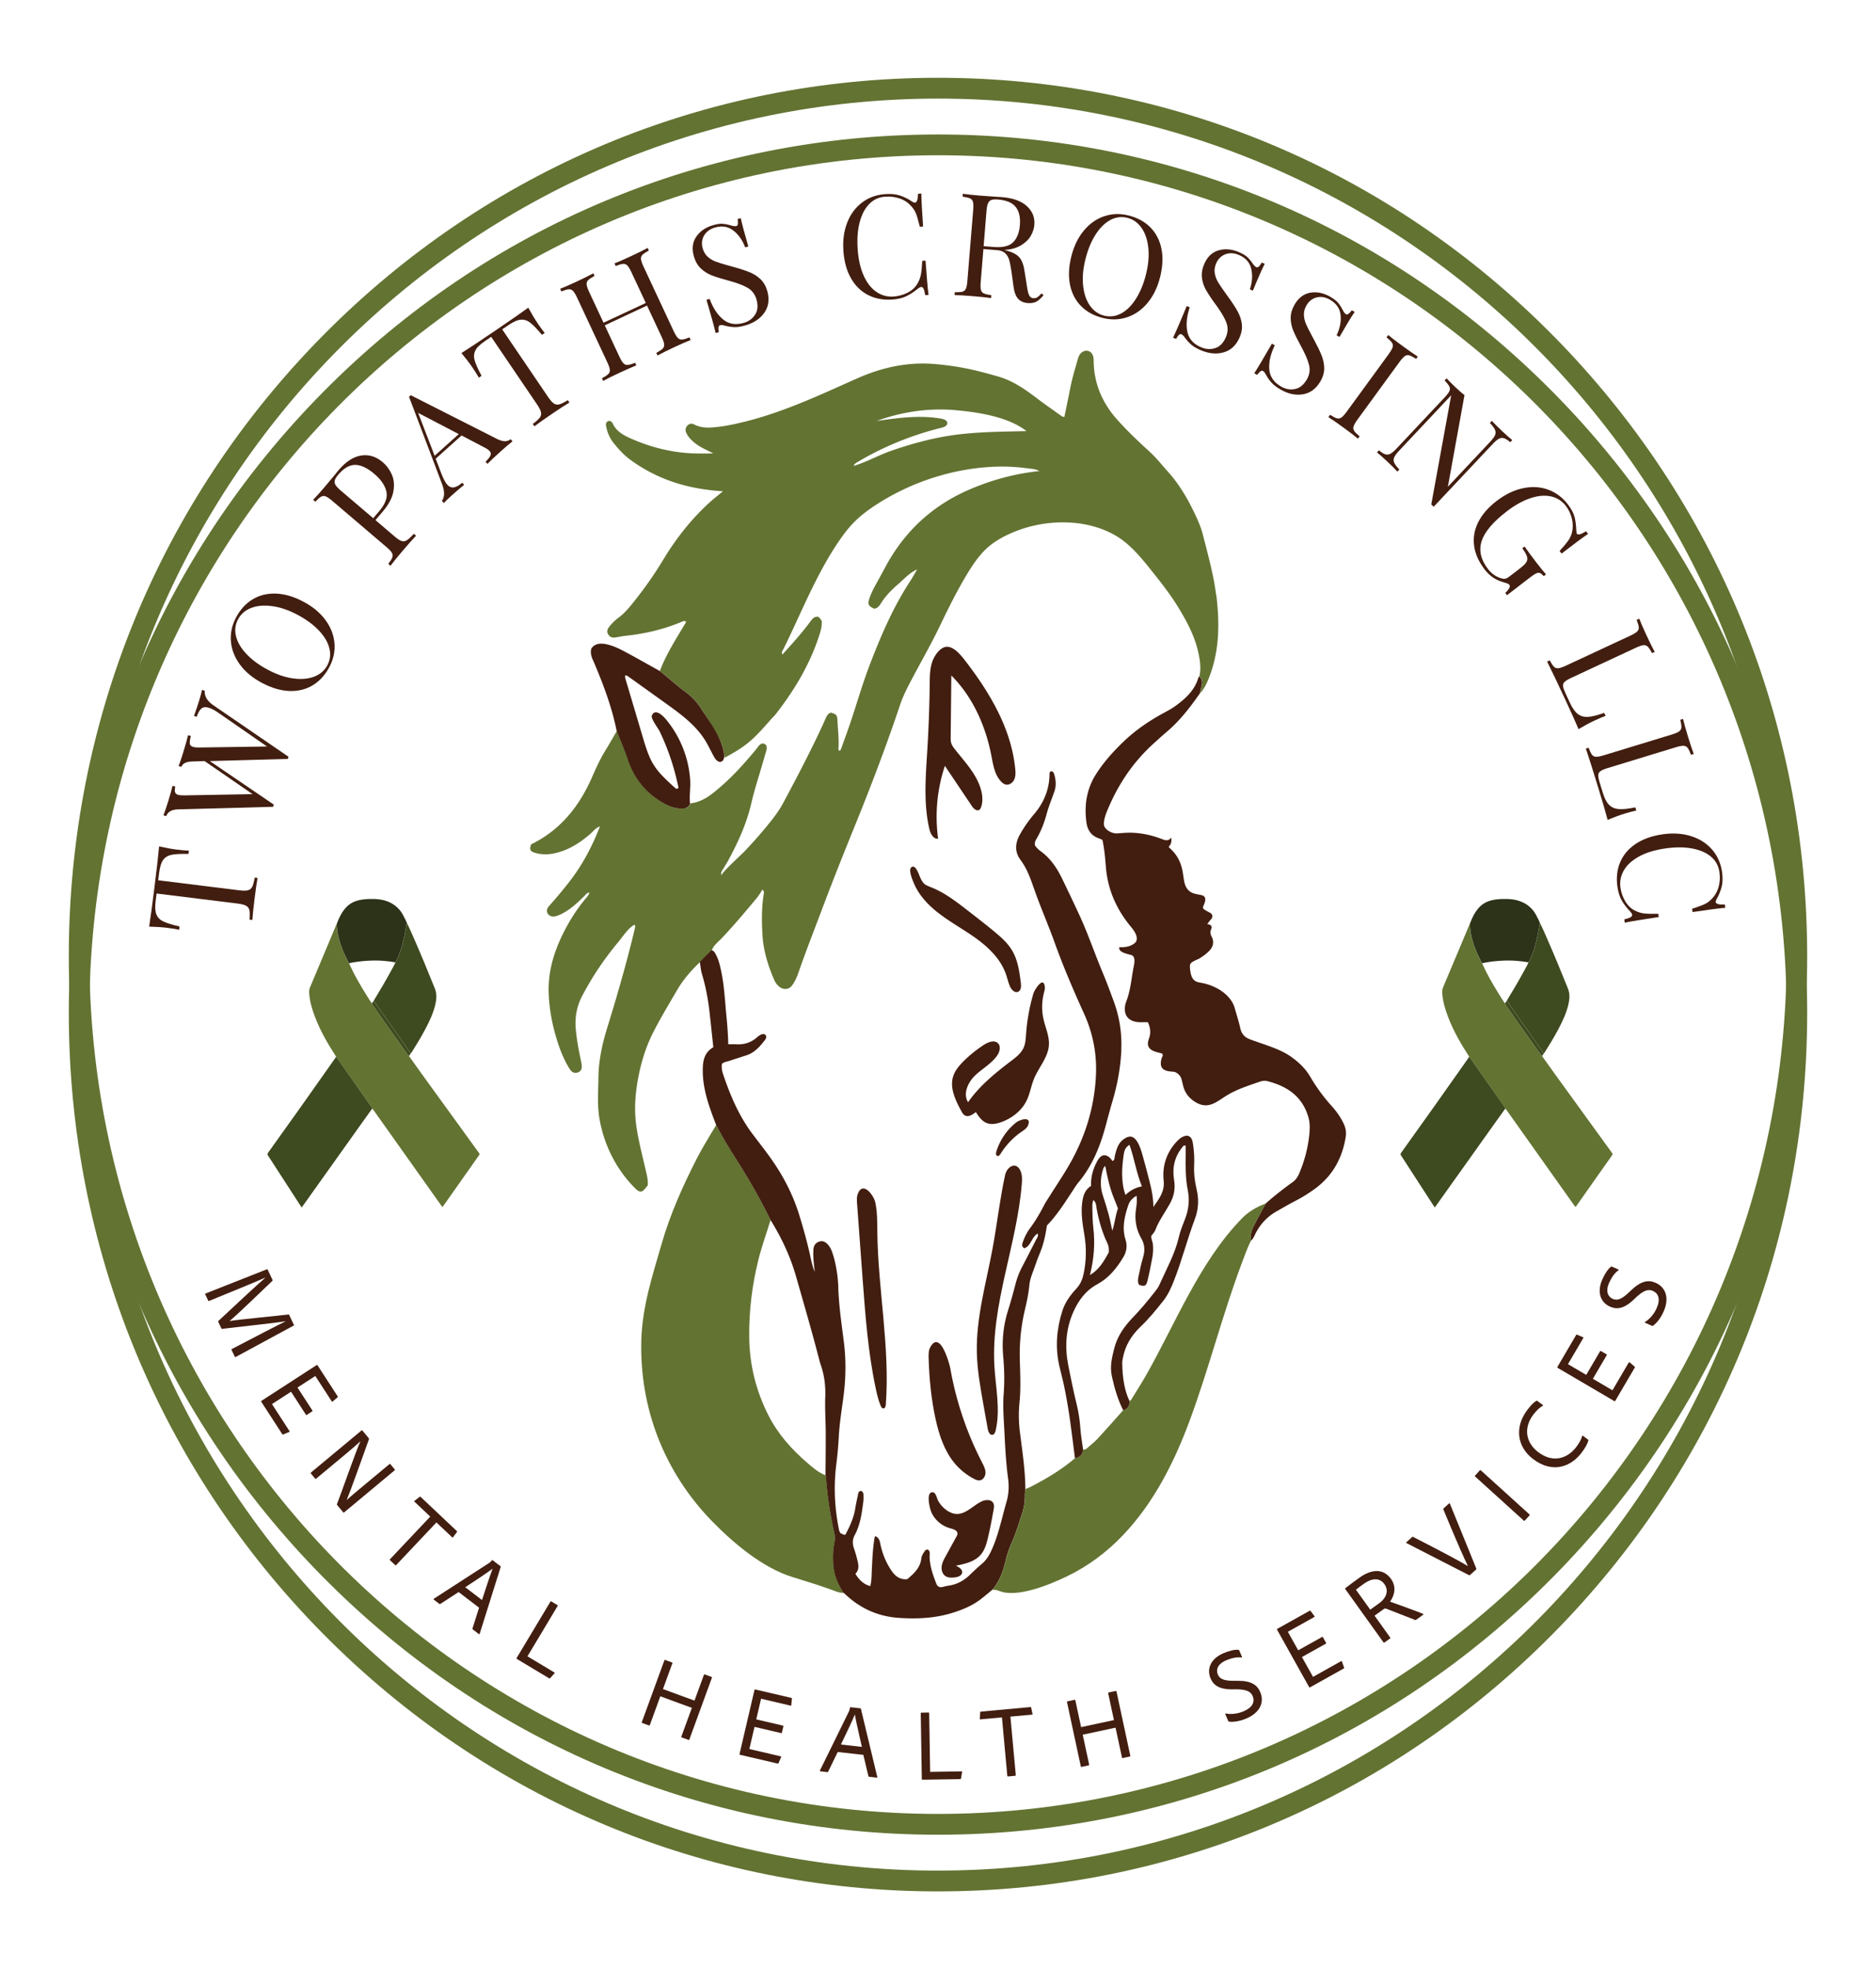 <?xml version="1.0" encoding="UTF-8"?>
<svg data-bbox="28.51 32.22 720.28 751.19" viewBox="0 0 777.31 815.63" xmlns="http://www.w3.org/2000/svg" data-type="ugc">
    <g>
        <path d="M169.48 437.44c1.76 2.46 3.5 4.94 5.28 7.39 7.91 10.93 15.82 21.85 23.74 32.77.23.32.26.51.02.85-4.96 7.01-9.91 14.03-14.85 21.07-.31.44-.43.38-.71-.01-9.44-13.31-18.89-26.61-28.34-39.92-.11-.16-.24-.31-.36-.46-.02-.23-.19-.39-.31-.56-4.09-5.83-8.18-11.65-12.27-17.47-.8-1.14-1.59-2.28-2.39-3.42-3.44-5.25-6.56-10.67-8.8-16.55-1.18-3.11-2.13-6.28-2.37-9.62-.06-.91 0-1.77.37-2.64 3.71-8.78 7.39-17.57 11.08-26.35.02 1.61.14 3.2.48 4.78.85 3.94 2.35 7.62 4.23 11.17.1.19.19.39.38.51.1.26.18.52.3.77 1.9 4.12 4.16 8.04 6.56 11.88.84 1.35 1.64 2.72 2.6 3.98.18.66.65 1.16 1.03 1.7 4.07 5.94 8.27 11.8 12.45 17.66.6.84 1.14 1.74 1.88 2.48Z" fill="#637332"/>
        <path d="M139.29 437.67c.8 1.14 1.59 2.28 2.39 3.42 4.09 5.82 8.18 11.65 12.27 17.47.12.17.29.33.31.56-1.43 1.99-2.86 3.99-4.29 5.98-8.24 11.55-16.47 23.11-24.7 34.67-.08.11-.16.21-.28.37-.73-1.13-1.44-2.21-2.14-3.29-3.95-6.1-7.88-12.21-11.85-18.3-.28-.43-.22-.68.05-1.06 9.13-12.73 18.22-25.49 27.21-38.31.35-.5.69-1 1.03-1.51Z" fill="#3e4a1f"/>
        <path d="M168.54 382.18c1.13 2.24 2.12 4.55 3.13 6.85 2.95 6.74 5.75 13.54 8.49 20.36.86 2.14.75 4.26.27 6.42-.83 3.69-2.42 7.08-4.17 10.4-1.78 3.37-3.77 6.62-5.82 9.83-.05.08-.13.14-.19.22-.07-.06-.17-.11-.22-.18-2.67-3.79-5.34-7.59-8.01-11.38-1.37-1.94-2.75-3.86-4.11-5.8-1.02-1.46-2.03-2.93-3.04-4.39.07-.14.13-.28.21-.41 2.43-3.98 4.79-7.99 7.01-12.09.6-1.12 1.27-2.2 1.74-3.39.49-.67.78-1.44 1.11-2.19 1.51-3.46 2.38-7.1 3.05-10.79.21-1.14.38-2.3.57-3.44Z" fill="#3e4a1f"/>
        <path d="M168.54 382.18c-.19 1.15-.36 2.3-.57 3.44-.67 3.69-1.54 7.33-3.05 10.79-.33.75-.62 1.52-1.11 2.19-1.61-.3-3.24-.49-4.87-.62-2.32-.19-4.65-.17-6.98-.02-2.46.16-4.88.47-7.28.99-.19-.13-.28-.33-.38-.51-1.89-3.54-3.39-7.23-4.23-11.17-.34-1.58-.46-3.17-.48-4.78 1.01-2.59 2.18-5.09 4.22-7.06 1.84-1.78 4.1-2.55 6.61-2.87 1.6-.2 3.19-.25 4.78-.2 3.98.15 7.55 1.31 10.28 4.4 1.15 1.3 1.84 2.86 2.61 4.38.17.33.3.67.45 1.01Z" fill="#2c3319"/>
        <path d="M154.85 414.5c1.01 1.47 2.02 2.94 3.04 4.39 1.36 1.94 2.75 3.86 4.11 5.8 2.67 3.79 5.34 7.59 8.01 11.38.05.08.15.12.22.18l-.76 1.18c-.74-.74-1.27-1.64-1.88-2.48-4.18-5.86-8.38-11.72-12.45-17.66-.37-.54-.84-1.04-1.03-1.7.24-.37.48-.73.72-1.1Z" fill="#3e4a1f"/>
        <path d="M638.96 437.44c1.76 2.46 3.5 4.94 5.28 7.39 7.91 10.93 15.82 21.85 23.74 32.77.23.32.26.51.02.85-4.96 7.01-9.91 14.03-14.85 21.07-.31.44-.43.38-.71-.01-9.44-13.31-18.89-26.61-28.34-39.92-.11-.16-.24-.31-.36-.46-.02-.23-.19-.39-.31-.56-4.09-5.83-8.18-11.65-12.27-17.47-.8-1.14-1.59-2.28-2.39-3.42-3.44-5.25-6.56-10.67-8.8-16.55-1.18-3.11-2.13-6.28-2.37-9.62-.06-.91 0-1.77.37-2.64 3.71-8.78 7.39-17.57 11.08-26.35.02 1.61.14 3.2.48 4.78.85 3.94 2.35 7.62 4.23 11.17.1.19.19.39.38.51.1.26.18.52.3.77 1.9 4.12 4.16 8.04 6.56 11.88.84 1.35 1.64 2.72 2.6 3.98.18.66.65 1.16 1.03 1.7 4.07 5.94 8.27 11.8 12.45 17.66.6.84 1.14 1.74 1.88 2.48Z" fill="#637332"/>
        <path d="M608.78 437.67c.8 1.14 1.59 2.28 2.39 3.42 4.09 5.82 8.18 11.65 12.27 17.47.12.17.29.33.31.56-1.43 1.99-2.86 3.99-4.29 5.98-8.24 11.55-16.47 23.11-24.7 34.67-.08.11-.16.21-.28.37-.73-1.13-1.44-2.21-2.14-3.29-3.95-6.1-7.88-12.21-11.85-18.3-.28-.43-.22-.68.05-1.06 9.13-12.73 18.22-25.49 27.21-38.31.35-.5.69-1 1.03-1.51Z" fill="#3e4a1f"/>
        <path d="M638.02 382.18c1.13 2.24 2.12 4.55 3.13 6.85 2.95 6.74 5.75 13.54 8.49 20.36.86 2.14.75 4.26.27 6.42-.83 3.69-2.42 7.08-4.17 10.4-1.78 3.37-3.77 6.62-5.82 9.83-.05.08-.13.14-.19.22-.07-.06-.17-.11-.22-.18-2.67-3.79-5.34-7.59-8.01-11.38-1.37-1.94-2.75-3.86-4.11-5.8-1.02-1.46-2.03-2.93-3.04-4.39.07-.14.13-.28.21-.41 2.43-3.98 4.79-7.99 7.01-12.09.6-1.12 1.27-2.2 1.74-3.39.49-.67.78-1.44 1.11-2.19 1.51-3.46 2.38-7.1 3.05-10.79.21-1.14.38-2.3.57-3.44Z" fill="#3e4a1f"/>
        <path d="M638.02 382.18c-.19 1.15-.36 2.3-.57 3.44-.67 3.69-1.54 7.33-3.05 10.79-.33.75-.62 1.52-1.11 2.19-1.61-.3-3.24-.49-4.87-.62-2.32-.19-4.65-.17-6.98-.02-2.46.16-4.88.47-7.28.99-.19-.13-.28-.33-.38-.51-1.89-3.54-3.39-7.23-4.23-11.17-.34-1.58-.46-3.17-.48-4.78 1.01-2.59 2.18-5.09 4.22-7.06 1.84-1.78 4.1-2.55 6.61-2.87 1.6-.2 3.19-.25 4.78-.2 3.98.15 7.55 1.31 10.28 4.4 1.15 1.3 1.84 2.86 2.61 4.38.17.33.3.67.45 1.01Z" fill="#2c3319"/>
        <path d="M624.33 414.5c1.01 1.47 2.02 2.94 3.04 4.39 1.36 1.94 2.75 3.86 4.11 5.8 2.67 3.79 5.34 7.59 8.01 11.38.05.08.15.12.22.18l-.76 1.18c-.74-.74-1.27-1.64-1.88-2.48-4.18-5.86-8.38-11.72-12.45-17.66-.37-.54-.84-1.04-1.03-1.7.24-.37.48-.73.72-1.1Z" fill="#3e4a1f"/>
        <path d="M503.87 246.35c-1.02-8.39-3.36-16.54-5.42-24.74-.73-2.87-1.88-5.6-3.12-8.25-3.01-6.39-6.48-12.48-11.23-17.79-2.63-2.93-5.06-6.02-7.98-8.68-4.52-4.12-8.96-8.33-13.05-12.89-6.32-7-9.83-15.13-9.92-24.64-.01-.6-.04-1.23-.21-1.81-.7-2.41-3.25-3.04-5.04-1.29-.76.74-1.11 1.71-1.37 2.69-1.01 3.63-2.14 7.21-2.89 10.91-.84 4.27-1.75 8.54-2.63 12.86-.41-.1-.74-.1-.97-.25-3.56-2.54-7.17-5.03-10.64-7.68-4.89-3.73-9.93-7.16-15.91-8.87-2.45-.7-4.9-1.37-7.35-2-6.33-1.62-12.76-2.66-19.26-3.17-10.9-.85-21.25 1.41-31.21 5.76-4.38 1.92-8.73 3.91-13.11 5.84-11.18 4.92-22.48 9.51-34.4 12.42-3.47.84-6.96 1.61-10.49 2.02-3.42.39-6.89.73-10.17-1.04-.95-.5-2.02-.24-2.77.62-.74.84-.84 1.83-.41 2.86.41.95 1.02 1.75 1.72 2.52 1.81 2 4.06 3.36 6.46 4.52.91.43 1.79.91 3.07 1.55-2.93 0-5.36.07-7.79-.01-9.38-.29-18.32-2.55-26.86-6.39-2.91-1.32-5.6-2.91-7.05-6.01-.29-.63-.85-1.15-1.71-1.05-1.09.41-1.2 1.27-1.01 2.24.5 2.55 1.47 4.89 3.11 6.91 2.04 2.54 4.26 4.99 6.89 6.91 9.3 6.81 19.76 10.78 31.18 12.33 1.11.15 2.21.31 3.33.43 1.13.11 2.28.18 3.89.31-1.97 1.64-3.57 2.87-5.07 4.2-7.87 7.07-14.34 15.29-19.79 24.33-3.95 6.55-8.39 12.76-13.24 18.68-1.55 1.9-3.19 3.68-5.17 5.15-1.32.98-2.49 2.1-3.54 3.36-1.22 1.46-1.41 2.47-.71 3.59.74 1.22 1.88 1.44 3.19 1.2 1.3-.22 2.61-.5 3.91-.64 8.04-.85 15.84-2.66 23.31-5.8.56-.24 1.11-.6 1.89.01-3.89 6.62-8.18 13.08-10.92 20.35 3.5 2.79 6.78 5.83 10.41 8.46 2.73 1.99 5.04 4.44 6.85 7.31 2.37 3.78 4.69 7.61 6.92 11.49a20.8 20.8 0 0 1 1.44 3.11c.03.06.04.1.06.15.1.28.2.56.27.84.03.03.03.06.03.08.08.25.15.49.21.76.15.49.27.99.34 1.5.06.34.11.69.15 1.02v.04c.06.39.1.78.13 1.18 3.87-2.07 7.68-4.29 10.94-7.2 2.86-2.54 5.41-5.42 7.94-8.31.78-.91 1.68-1.72 2.42-2.68 7.68-9.86 14.02-20.45 17.9-32.4.63-1.93 1.2-3.89 1.08-5.98-.38-.7-.78-1.37-1.48-1.82-1.75-.24-2.55 1.04-3.39 2.16-2.75 3.68-5.74 7.16-8.81 10.56-.85.94-1.69 1.88-2.62 2.91-.55-1.15.13-1.68.42-2.27 7.42-15.01 13.57-30.98 23.1-44.86 1.82-2.65 3.75-5.21 5.98-7.49 2.87-2.94 6.2-5.41 9.66-7.63 15.04-9.68 33.19-15.36 51.12-15.6 4.69-.06 9.34.43 13.98 1.08.69.1 1.34.43 2.3.77-10.21 1.06-19.71 3.66-28.84 7.56-15.56 6.64-27.27 17.51-35.21 32.44-1.3 2.42-2.62 4.83-3.95 7.23-1.05 1.88-1.96 3.81-2.63 5.84-.69 2.1-.27 2.83 2.02 3.95 1.37-.1 2.14-1.06 2.79-2.11 1.93-3.15 4.57-5.8 7.28-8.12 2.45-2.11 4.69-4.69 7.79-6.05l.07-.13-.04.1c-.94 1.58-1.81 3.19-2.8 4.72-7.14 10.87-12.23 22.76-16.86 34.81-2.98 7.77-5.28 15.81-7.93 23.71-1.26 3.75-2.65 7.47-3.99 11.21-.08.25-.31.46-.52.74-.78-.36-.52-1.01-.49-1.51.18-3.68-.29-7.33-.45-10.98-.1-2.37-.49-2.66-2.69-3.35-1.22.32-1.72 1.3-2.18 2.35-5.35 11.99-11.49 23.59-17.66 35.16-1.79 3.33-4.12 6.32-6.5 9.23-3.08 3.78-6.34 7.42-9.72 10.97-.8.84-9.68 8.98-9.23 9.64-.67-1.01.46-2.31.97-3.17.59-.99 1.25-2.02 1.78-3 4.08-7.54 7.61-15.27 9.54-23.66 1.53-6.64 3.78-13.07 5.56-19.62.36-1.34 1.11-2.65.69-4.26-.25-.21-.5-.56-.85-.71-.34-.15-.77-.11-1.01-.13-1.18.49-1.64 1.44-2.27 2.23-5.43 6.6-11.16 12.9-17.91 18.22-2.84 2.26-5.9 3.95-9.55 4.36-.18 1.01-.95 1.51-1.88 2.02-3.04.42-5.94-.39-8.66-1.88-7.48-4.06-12.52-10.21-15.22-18.25-1.36-4.03-3.03-7.96-4.62-11.89-1.6 2.72-3.14 5.46-4.79 8.14-2.14 3.47-3.82 7.17-5.45 10.9-5.29 12.09-13.05 21.95-25.28 27.91-.77 2.11-.46 2.87 1.55 3.49 2.49.76 5.01.81 7.55.34 5.88-1.11 10.74-4.16 15.21-7.97 1.36-1.15 2.4-2.69 4.19-3.28l.06-.14-.03.1c-3.12 8.01-7.02 15.58-12.28 22.41-2.73 3.56-5.6 6.99-8.59 10.34-.97 1.09-1.68 2.38-.53 3.73 1.51 1.76 4.24.46 5.85-.39 3.47-1.83 6.29-4.48 9.05-7.2.56-.55 1.02-1.34 2.13-1.47-.38 1.3-1.15 1.99-1.79 2.76-4.03 4.89-7.31 10.24-9.97 15.98-3.29 7.1-5.34 14.51-5.14 22.41.14 5.71 1.05 11.33 2.55 16.85 1.32 4.83 2.93 9.54 5.43 13.89.41.7.83 1.4 1.36 2 .76.84 1.78.99 2.8.62 1.08-.39 1.62-1.3 1.58-2.4-.04-1.11-.28-2.21-.52-3.31-.87-4.08-1.6-8.18-1.97-12.34-.42-4.82.42-9.34 2.65-13.6 4.15-7.94 9.17-15.41 14.92-22.28 1.83-2.21 4.26-6.02 6.84-7.27.31.52.21.99.07 1.61-3.31 13.95-7.34 27.83-11.57 41.54-1.99 6.44-3.47 13.49-3.52 20.27-.04 5.48-.53 10.85.34 16.36 1.74 10.99 6.91 21.49 14.82 29.37 2.62 2.61 3.32 1.22 5.27-1.15.14-1.22-.06-3.03-.48-4.82-.81-3.46-1.65-6.92-2.44-10.39-.92-4.06-1.76-8.15-2.13-12.31-.49-5.81.06-11.54 1.16-17.3 1.26-6.53 3.18-12.73 6.23-18.7 3.07-5.99 6.54-11.74 9.92-17.52 2.52-4.3 5.81-8.08 9.45-11.51 1.61-1.61 3.24-3.22 4.85-4.82.7-2.07 2.68-3.49 4.16-5.06 1.62-1.72 3.22-3.46 4.78-5.24 3.14-3.54 6.18-7.17 9.22-10.8 1.01-1.22 1.95-2.51 2.72-4.02.98.62.7 1.39.6 1.99-.88 5.57-.83 11.18-.5 16.77.38 6.48 2.27 12.59 4.82 18.52.53 1.23 1.3 2.31 2.41 3.1 1.76 1.23 3.85.94 5.11-.81 1.13-1.57 1.93-3.33 2.56-5.17 2.91-8.46 6.2-16.79 9.36-25.17 4.47-11.91 9.16-23.73 13.96-35.51 6.75-16.6 13.11-33.32 18.82-50.31 1.29-3.85 3.19-7.47 5.1-11.07 3.84-7.24 7.94-14.38 11.47-21.77 3.59-7.49 7.3-14.96 11.65-22.05 2.34-3.78 4.9-7.51 8.26-10.42 2.44-2.11 5.24-3.78 8.15-5.15a53.484 53.484 0 0 1 26.77-4.94c6.53.5 13.07 2.33 18.66 5.8 5.67 3.52 10.18 9.13 14.3 14.3 3.95 4.93 7.83 9.89 11.11 15.31 3.54 5.87 6.72 11.86 8.15 18.64.67 3.21 1.15 6.41.34 9.68 1.36.99 1.29 2.38 1.01 3.8-.22 1.08-.49 2.14-.74 3.21 2.09-2.31 3.26-5.11 4.3-8 3.88-10.74 3.82-21.81 2.47-32.9ZM388.63 181.3c-6.64 1.37-13.18 3.25-19.58 5.49-5.15 1.81-10.17 4.69-15.36 6.18.22-.7.83-1.11 1.47-1.5 10.84-6.48 22.7-11.29 34.96-14.3 1.06-.25 2.38-.78 2.38-1.89.01-1.12-1.34-1.67-2.45-1.86-8.82-1.58-17.9-.34-26.79.94 10.45-3.85 21.91-5.49 33-4.44 9.33.88 21.42 2.7 29.06 8.63-12.3.32-24.57.27-36.68 2.76Z" fill="#637332"/>
        <path d="M349.51 659.74c-1.15.09-2.22-.24-3.27-.63-5.9-2.22-11.93-4.06-17.95-5.92-12.33-3.83-24.36-13.99-33.28-23.13-9.68-9.91-17.39-21.76-22.41-34.69-4.95-12.74-7.25-26.48-6.88-40.14.39-14.07 4.57-26.7 8.43-40.06 3.57-12.39 8.83-24.06 14.66-35.49 2.4-4.7 5.28-9.15 7.94-13.72 1.32 2.4 2.56 4.84 3.97 7.18 2.57 4.26 5.27 8.45 7.86 12.7 3.86 6.33 7.45 12.82 10.71 19.48-1.72 5.54-3.7 11-5.09 16.62-2.58 10.41-3.87 21.01-3.77 31.75.1 11.5 2.79 22.36 8 32.61 3.94 7.75 9.65 14.09 16.14 19.68 2.24 1.94 4.61 3.99 7.52 5.1.06.19.16.38.17.58.61 7.91 1.74 15.73 3.51 23.46.27 1.19.31 2.34.06 3.59-.69 3.4-.78 6.87-.43 10.33.39 3.92 1.99 7.42 4.13 10.69Z" fill="#637332"/>
        <path d="M464.62 435.01c-.33 7.12-1.61 14.15-3.65 21.02-1.01 3.41-1.92 6.86-2.84 10.29-2.29 8.53-5.56 16.59-11.3 23.46-.91 1.09-1.64 2.33-2.43 3.52-3.25 4.93-6.39 9.94-10.63 14.32-.54 3.83-1.34 7.7-2.89 11.39-1.1 2.63-1.99 5.34-2.98 8-.65 1.72-1.21 3.48-1.39 5.3-.33 3.36-1 6.64-1.78 9.91-1.68 6.97-2.38 14.01-2.17 21.2.17 5.8.45 11.61-.13 17.41-.41 4.07-.36 8.14.15 12.2.98 7.88 2.22 15.74 2.27 23.71-.08.91-.23 1.81-.21 2.71.05 2.67-.4 5.25-1.25 7.76-1.35 4.03-2.53 8.12-4.29 12-1.09 2.41-1.88 4.91-2.5 7.47-1.03 4.26-2.47 8.33-5.38 11.74-1.57 1.29-3.1 2.62-4.71 3.86-3.41 2.65-7.27 4.29-11.38 5.61-7.5 2.41-15.16 2.76-22.88 2.22-8.36-.58-15.68-3.85-21.84-9.6-.29-.28-.62-.53-.93-.79-2.13-3.27-3.73-6.77-4.13-10.7-.35-3.45-.26-6.92.43-10.33.25-1.25.21-2.4-.06-3.59-1.77-7.73-2.9-15.56-3.51-23.47-.02-.2-.11-.39-.17-.58.04-5.79.12-11.58.1-17.38-.02-4.99-.38-9.98-.2-14.96.17-4.65-.36-9.12-1.91-13.49-.2-.58-.36-1.17-.51-1.76-3.03-11.71-6.41-23.32-9.74-34.94-2.37-8.28-6.02-15.95-10.54-23.24-3.26-6.66-6.85-13.15-10.71-19.48-2.59-4.25-5.29-8.44-7.86-12.7-1.41-2.34-2.65-4.78-3.97-7.18-.71-1.89-1.44-3.78-2.11-5.68-2.09-5.86-3.61-11.82-3.38-18.12.13-3.41 1-6.42 4.35-8.36-.52-4.81-1.02-9.64-1.56-14.47-.6-5.35-1.58-10.62-3.14-15.79-.49-1.64-.61-3.39-.9-5.09 1.61-1.61 3.22-3.22 4.84-4.82 1.17.22 1.52 1.24 1.98 2.11.91 1.73 1.36 3.6 1.8 5.49 1.53 6.58 1.77 13.31 2.44 20 .37 3.72.63 7.45.73 11.35 1.21 0 2.21-.06 3.2 0 3.19.22 6.04-.61 8.5-2.7.54-.46 1.11-.93 1.74-1.24.75-.37 1.56-.51 2.16.31.33.81-.06 1.44-.5 2-2.08 2.67-4.3 5.18-7.69 6.25-2.33.73-4.64 1.5-6.96 2.25-1.04.34-2.19.44-3.06 1.25-.2 1.36-.05 2.67.37 3.94 2.99 9.03 6.68 17.71 12.48 25.35 2.28 3 4.6 5.98 6.81 9.03 5.36 7.39 9.59 15.35 12.31 24.1 1.57 5.06 2.99 10.15 4.2 15.3.66 2.81 1.12 5.67 2.24 8.36-.03-.82-.17-1.62-.24-2.43-.23-2.33-.46-4.67-.25-7.01.13-1.45.91-2.48 2.26-2.99 1.42-.54 2.63.03 3.58 1.05.61.66 1.15 1.44 1.51 2.27.52 1.21.91 2.48 1.24 3.76.99 3.86 1.57 7.8 1.69 11.78.23 7.76 1.41 15.41 2.36 23.09.88 7.21.77 14.44-.14 21.65-.72 5.66-1.69 11.29-2 16.99-.21 3.87-.54 7.73-1.03 11.56-1.18 9.19-.71 18.3 1.15 27.35.09.47.4.88.62 1.32h-.06l.08.04-.02-.04c.66.08 1.16.78 2.02.5 1.8-3.45 3.47-7.02 4.08-11 .3-1.91.75-3.79 1.13-5.68.14-.72.34-1.4 1.26-1.4.67.27.97.8.99 1.44.02 1.02.06 2.04-.07 3.05-.63 4.74-1.22 9.49-3.56 13.8-.99 1.81-.96 3.67-.28 5.6.57 1.63 1.03 3.3 1.44 4.98.46 1.9.76 3.82-.89 5.46 1.53 2.4 3.23 4.26 6.17 5.09.59-2.27.54-4.39.64-6.5.22-4.57.39-9.15 1.17-13.67.08-.35.2-.64.64-.36 1.24.65 1.48 1.83 1.73 3.06.81 3.93 2.29 7.6 4.52 10.93 1.53 2.29 3.49 3.97 6.63 3.66 2.73-2.29 5.36-4.64 5.82-8.55.13-1.14.76-2.1 1.39-3.02.29-.43.68-.76 1.32-.67 1.06.65.74 1.75.74 2.72 0 3.96 1.33 7.59 2.7 11.21.25.66.6 1.3 1.58 1.62 1.02.08 2.17-.43 3.36-.59 3.58-.47 6.54-2.07 9.1-4.57 1.6-1.57 3.25-3.09 4.96-4.54 2.01-1.69 3.19-3.87 4.23-6.24 2.75-6.28 4.07-12.99 5.96-19.53.88-3.04 1.05-6.26.63-9.41-.83-6.17-1.19-12.38-1.49-18.58-.27-5.58-.78-11.15-.34-16.78.39-5.07.26-10.17-.2-15.27-.58-6.45.02-12.8 1.97-19.02 1.13-3.59 2.14-7.21 3.08-10.86.64-2.48 1.52-4.84 2.7-7.11 1.92-3.7 3.85-7.4 5.71-11.13.42-.84 1.25-1.64.81-2.83-2.55 1.44-2.66 5.11-5.54 6.11-1.01-.62-1-1.37-.72-2.22.71-2.14 1.67-4.16 3.01-5.97 2.25-3.03 4.17-6.26 5.89-9.62.65-1.26 1.47-2.44 2.22-3.65 3.02-4.83 6.27-9.54 9.02-14.52 6.08-11.01 9.62-22.75 10.26-35.44.45-9.11-1.24-17.65-4.94-25.82-4.38-9.64-8.56-19.35-12.14-29.32-2.51-6.99-5.49-13.81-8-20.8-1.69-4.69-3.11-9.43-6.17-13.52-2.52-3.38-2.24-6.99-.19-10.61 1.66-2.94 3.57-5.69 5.75-8.25 4.04-4.73 6.34-10.14 6.46-16.41.01-.59-.05-1.26.75-1.45.72.11 1.01.63 1.19 1.23.73 2.4.91 4.8.06 7.21-1.07 3.07-2.33 6.09-3.18 9.22-.99 3.66-2.32 7.14-4.25 10.41-.47.8-.86 1.63-.53 2.77.15.19.38.52.65.81.43.44.84.9 1.34 1.25 4.12 2.9 6.89 6.89 9.06 11.34 2.45 5.03 4.86 10.09 7.21 15.16 3.68 7.95 6.47 16.26 9.86 24.33 1.62 3.85 3.05 7.77 4.49 11.68a51.017 51.017 0 0 1 3.08 20.11Z" fill="#421e10"/>
        <path d="m348.36 635.2-.08-.04h.06c0 .01.01.02.02.04Z" fill="#421e10"/>
        <path d="M556.69 465.3c-1.25-2.59-2.89-4.93-4.8-7.05a73.44 73.44 0 0 1-9.01-12.3c-1.89-3.22-4.5-5.73-7.48-7.93-3.85-2.83-8.29-4.29-12.69-5.84-1.72-.62-3.47-1.16-5.15-1.85-2.03-.81-3.19-2.31-3.67-4.51-.62-2.77-1.5-5.49-2.27-8.22-1.63-5.79-8.12-9.47-13.69-10.48-.88-.16-1.81-.27-2.58-.73-1.76-1.04-2.11-3.38-2.29-5.41-.04-.51-.08-1.04.08-1.52.41-1.18 2.86-1.88 3.86-2.49 1.5-.91 2.91-1.96 4.13-3.22 1.61-1.67 1.99-3.8.9-5.81-.53-.98-.66-1.9-.22-2.96.57-1.34.07-2.03-1.6-2.2.52-.69.95-1.37 1.51-1.93.94-.95.8-2.2-.38-2.8-.77-.41-1.55-.81-2.28-1.29-.57-.36-.78-.87-.42-1.58a7.3 7.3 0 0 0 .71-2.11c.24-1.32-.38-2.11-1.71-2.35-.73-.14-1.47-.29-2.2-.45-2.76-.55-4.17-2.38-4.73-5-.25-1.2-.39-2.44-.59-3.67-.49-3.14-1.58-6.02-3.64-8.47-.69-.83-1.5-1.55-2.27-2.34.98-1.01 1.39-2.21 1.04-3.81-1.22 1.61-2.63 1.02-3.96.5-3.78-1.44-7.68-2.34-11.71-2.54-2.07-.11-4.11.06-6.18.21-.38.03-.77.06-1.15.03-1.96-.14-4.73-1.76-4.84-3.62-.15-2.32 1.11-5.23 2.01-7.3 4.33-10.04 10.38-18.87 18.5-26.23 1.96-1.78 3.92-3.57 5.94-5.28 5.22-4.48 9.34-9.9 13.26-15.49.25-1.06.52-2.13.74-3.21.28-1.41.35-2.8-1.01-3.8-.08.06-.22.1-.24.17-1.48 5.43-5.38 8.96-9.72 12.09-1.4.99-2.93 1.83-4.45 2.66-6.22 3.33-12 7.27-17.1 12.19-4.26 4.12-8.21 8.52-11.36 13.54-3.78 6.04-4.76 12.69-3.84 19.66.42 3.25 1.99 5.59 5.14 6.68.07.03.14.04.21.07.48.15.91.42 1.3.6.8 3.68 1.11 7.33 1.4 10.98.73 9.44 4.34 17.7 10.38 24.96 1.2 1.44 3.22 4.1 2.14 6.13-.22.41-.59.72-.97.98-1.07.74-2.32 1.14-3.6 1.29-.66.08-1.31.08-1.98.08-.37 0-.45 0-.44.39.07 1.62 2.65 2.18 3.86 2.55.9.27 1.6.23 2.11 1.04.61.96.3 2.83.09 3.87-.45 2.21-.76 4.44-1.12 6.67-.45 2.69-.99 5.36-1.99 7.94-.18.48-.35.97-.43 1.46-.81 4.1 1.18 6.75 5.38 7.12.76.06 1.53.06 2.31.03.39 0 .78-.01 1.19-.01h.48c1.06 2.23 1.33 4.44.46 6.79-1.23 3.38.36 4.71 2.93 5.52.87.27 1.75.46 2.49.66.63.77.06 1.29-.11 1.81-1.09 3.53.01 5.31 3.63 5.64.8.08 1.61.03 2.35.48 1.01.59 1.76 1.39 2.13 2.51.28.85.46 1.76.67 2.65.76 3.28 2.62 5.62 5.56 7.27 5.31 2.96 8.7-.7 13.04-3.25 4.05-2.38 8.54-3.81 12.96-5.35 1.04-.36 2.16-.62 3.31-.34 8.19 2.06 14.51 6.25 17.06 14.83.73 2.42.66 4.85.42 7.27-.55 5.6-1.99 10.99-4.2 16.18-.62 1.47-1.43 2.68-2.72 3.59-3.89 2.79-7.66 5.73-11.23 8.91-1.61 3.04-3.24 6.06-4.83 9.1-1.01 1.93-1.57 3.98-1.16 6.18.91-.73 1.3-1.79 1.79-2.79 2.03-4.03 4.97-7.17 8.91-9.38 2.38-1.34 4.75-2.75 7.19-4.01 3.18-1.62 6.2-3.49 9.06-5.63 7.03-5.31 10.87-12.48 12.27-21.07.32-1.99-.01-3.84-.88-5.63Z" fill="#421e10"/>
        <path d="M493.13 399.29c-.01.36-.03.73-.03 1.11-.13-.52-.13-.84.03-1.11Z" fill="#421e10"/>
        <path d="M519.52 507.63c-1.01 1.93-1.57 3.98-1.16 6.18-1.5 3-2.62 6.15-3.8 9.29-8.03 21.35-13.57 43.49-21.47 64.89-6.44 17.49-15.01 34.53-27.9 47.99-6.67 6.98-14.55 12.87-23.29 17.03-6.75 3.22-20.51 9.05-27.98 5.92-.88-.38-1.75-.42-2.66-.49h-.01c.27-.32.53-.64.78-.98.24-.34.49-.67.71-1.01.24-.36.46-.74.69-1.11.18-.34.36-.67.53-1.01.11-.21.22-.42.32-.64.38-.8.71-1.64 1.01-2.48.17-.43.32-.87.45-1.32.34-1.05.63-2.11.88-3.19.63-2.56 1.41-5.06 2.51-7.47 1.75-3.88 2.94-7.97 4.29-12 .84-2.51 1.3-5.08 1.25-7.76-.01-.9.14-1.81.21-2.72.74-.31 1.5-.57 2.21-.94 6.5-3.35 12.76-7.05 18.32-11.82 2.02-.36 3.22-1.48 3.38-3.6.53.14.97 0 1.39-.36 1.5-1.34 3.14-2.55 4.51-4.02 3.63-3.91 7.14-7.93 10.7-11.91 1.97-.49 2.72-1.86 2.65-3.78.66-.36.97-1.04 1.33-1.64 1.79-2.93 3.66-5.83 5.36-8.82 12.34-21.64 22.24-47.19 39.92-65.27 2.73-2.8 6.05-4.73 9.72-6.06-1.61 3.04-3.24 6.06-4.83 9.1Z" fill="#637332"/>
        <path d="M273.4 277.95c3.5 2.78 6.78 5.83 10.4 8.46 2.74 1.99 5.05 4.44 6.85 7.31 3.52 5.62 8.32 11.71 9.35 18.42.2 1.3.01 3.02-1.26 3.37-1.18.32-2.2-.86-2.81-1.92-1.28-2.23-2.32-4.59-3.66-6.78-3.98-6.51-10.34-11.13-16.54-15.57-3.22-2.31-6.44-4.62-9.66-6.92l-4.98-3.57c-2.3-1.66-2.46-1.35-1.68 1.3 2.32 7.75 4.61 15.51 6.92 23.26.97 3.25 1.94 6.52 3.44 9.57 2.29 4.63 6.25 8.13 10.03 11.54.38.34 1.13.39 1.26-.1.04-.14.01-.3-.02-.44a98.982 98.982 0 0 0-4.57-15.64c-.95-2.49-2.01-4.93-3.16-7.34-.55-1.14-3.69-5.29-3.24-6.45 1.24-3.2 4.48-.14 5.73 1.34 3.93 4.65 6.83 10.14 8.53 15.98.88 3.02 1.43 6.13 1.64 9.26.21 3.24-.4 6.44-.07 9.75-.19 1.01-.95 1.5-1.87 2.01-3.04.43-5.94-.39-8.66-1.87-7.48-4.07-12.53-10.21-15.23-18.25-1.36-4.04-3.02-7.96-4.62-11.9-1.95-9.72-5.4-18.95-9.26-28.04-.79-1.85-1.86-3.67-1.26-6.08 1.33-1.98 3.44-2.31 5.78-1.89 2.63.47 5.07 1.55 7.4 2.78 5.12 2.7 10.15 5.59 15.22 8.4Z" fill="#421e10"/>
        <path d="m348.36 635.2-.08-.04.08.04Z" fill="#637332"/>
        <path d="M465.37 584.1c-2.26-4.48-3.62-9.25-4.69-14.13-.86-3.94.04-7.69.99-11.44 1.29-5.09 4.2-9.2 7.79-12.91 3.19-3.29 6.11-6.83 8.94-10.43.69-.88 1.42-1.78 1.87-2.78 2.93-6.58 6.53-12.88 8.17-20 .59-2.56 1.62-5.03 2.57-7.49 1.52-3.9 1.96-7.85 1.13-11.97-.98-4.92-.91-9.92-.85-14.91.01-1.19 0-2.37 0-3.48-.91-.32-1.11.26-1.4.62-3.23 3.96-4.24 8.54-3.42 13.48.6 3.6 0 6.81-1.77 9.97-2.03 3.63-4.54 6.99-6.03 10.94-.31.82-1.03 1.49-1.61 2.3-.19 1.18.51 2.29.64 3.48.22 2.04.06 4.07-.34 6.08-.62 3.09-1.16 6.2-1.95 9.24-.53 2.05-1.2 2.23-3.37 1.56-.89-1.32-.46-2.75-.18-4.11.52-2.49 1.06-4.98 1.79-7.41.81-2.69.69-5.25-.71-7.66-2.24-3.87-2.89-7.97-2.23-12.36.25-1.68.5-3.39.23-5.41-1.74.97-2.87 2.22-3.43 3.87-1.57 4.68-2.72 9.43-1.14 14.34.85 2.64.36 5.11-.98 7.33-2.71 4.49-6 8.56-10.69 11.09-4.85 2.61-7.86 6.76-9.98 11.54-3.15 7.09-3.57 14.57-2.07 22.15 1.09 5.49 2.21 10.97 3.54 16.4.78 3.19 1.23 6.4 1.46 9.64.21 2.96.72 5.85 1.13 8.77-.15 2.11-1.36 3.24-3.38 3.59-1.33-10.5-2.5-21.02-4.81-31.37-.51-2.28-1.13-4.54-1.65-6.82-1.78-7.75-1.14-15.37 1.26-22.89 1.14-3.58 3.33-6.53 5.83-9.22 1.69-1.82 2.51-3.9 2.99-6.22 1.09-5.24 1.18-10.44.32-15.77-.75-4.6-1.58-9.26-.89-13.97.38-2.58 1.12-4.97 3.61-6.54-.09-3.02.52-5.99 1.84-8.79.43-.92.88-1.85 1.5-2.64 1.23-1.55 2.71-1.68 4.24-.43.54.44.92 1.05 1.37 1.58 1.04-.64.75-1.55.94-2.28.67-2.57 1.29-5.14 3.67-6.82 2.34-1.65 4.1-1.38 5.61 1.09 1.23 2.01 1.83 4.29 2.45 6.55.56 2.06 1.15 4.11 1.67 6.18 1.15 4.48 2.51 8.91 2.56 14.27 2.6-3.67 4.72-6.52 4.25-10.9-.64-5.97 1.12-11.49 5.28-16.05 1.18-1.3 2.48-2.42 4.45-2.59 1.81.34 2.18 1.87 2.42 3.39.45 2.93.63 5.89.49 8.84-.16 3.4.22 6.71 1.01 9.99 1.01 4.18.8 8.3-.71 12.31-3.19 8.47-5.39 17.27-8.72 25.69-1.17 2.96-2.46 5.8-4.44 8.3-2.92 3.67-5.86 7.31-9.27 10.54-3.8 3.6-6.44 7.85-7.41 13.04-.15.8-.29 1.61-.27 2.42.16 5.31.7 10.56 3.04 15.45.06 1.92-.67 3.28-2.64 3.78Zm-7.39-101.18c-.26.3-.65.56-.77.91-1.28 3.74-1.52 7.5-.25 11.32.86 2.59 1.68 5.2 2.39 7.83.6 2.23 1.02 4.52 1.52 6.78 1.07-3.11 1.29-6.33 2.34-9.21-.5-1.3-.91-2.44-1.38-3.55-1.91-4.5-2.98-9.24-3.86-14.02l.02-.06Zm-5 14.14h.03c-.41 1.07-.41 2.2-.39 3.3.05 2.73.07 5.47.39 8.17.78 6.61.25 13.1-1.4 19.53l.02.03c3.8-2.16 5.8-5.79 7.77-9.32.09-1.37.04-2.6-.5-3.71-2.22-4.59-3.6-9.42-4.51-14.43-.22-1.2-.14-2.7-1.41-3.56Zm13.37-2.12c1.96-1.89 4.13-3.05 6.8-3.56-2.35-5.7-3.14-11.58-5.15-17.2-1.85 1.1-2.23 2.7-2.44 4.32-.35 2.73-.68 5.46-.6 8.22.08 2.73.34 5.42 1.38 8.22Z" fill="#421e10"/>
        <path fill="none" d="m258.64 279.35-.03-.16"/>
        <path d="M391.51 317.21a66.641 66.641 0 0 0-2.8 30.16c-1.97.3-3.19-2.07-3.64-4.01-2.49-10.74-1.5-21.94-.83-32.95.55-9.05.88-18.11.98-27.17.03-3.11.05-6.29 1.09-9.23.85-2.4 3.26-6.19 6.21-6.12 3.07.07 6.12 4.09 7.76 6.24 10.03 13.05 18.75 27.88 20.37 44.26.15 1.5.22 3.07-.38 4.44-.61 1.37-2.11 2.47-3.57 2.12-.71-.17-1.32-.65-1.83-1.17-2.77-2.84-3.38-7.08-4.14-10.97-2.38-12.27-7.72-24.19-16.55-33.03l-.27 25.53c0 .78-.02 1.57.19 2.32.29 1.06.96 1.96 1.64 2.83 4.15 5.26 9.04 10.32 10.77 16.8.61 2.3.79 4.78.01 7.03-.15.43-.35.87-.73 1.13-1.07.73-2.38-.48-3.1-1.55-3.72-5.55-7.45-11.1-11.17-16.64Z" fill="#421e10"/>
        <path d="M432.37 422.11c-.8-3.57-.74-7.33.18-10.87.21-.82.47-1.66.37-2.5-.55-4.71-4.27 1.21-4.73 2.76-1.6 5.41-2.62 11-3.03 16.63-.15 2.01-.23 4.08-1.07 5.91-1.06 2.32-3.2 3.94-5.23 5.48-6.56 4.98-13.05 10.26-17.75 17.02-2.17-3.48-.1-8.14 2.84-11s6.74-4.86 9.12-8.2c1.1-1.54 1.78-3.84.46-5.2-1.47-1.51-4.02-.55-5.79.59a52.412 52.412 0 0 0-8.44 6.77c-1.84 1.83-3.6 3.88-4.37 6.35-1.5 4.81.97 9.88 3.36 14.31.39.72.81 1.47 1.53 1.86 1.46.79 3.17-.32 4.45-1.38.02-.01.04-.03.05-.04 1.15 1.79 2.42 3.69 4.39 4.51 1.99.83 4.27.37 6.29-.37 4.37-1.62 8.32-4.69 10.37-8.88 1.4-2.87 1.87-6.11 3.08-9.07 1.95-4.72 5.83-8.8 6.16-13.9.24-3.69-1.44-7.19-2.25-10.79Z" fill="#421e10"/>
        <path d="M410.71 594.27c-.79-.24-1.26-1.4-1.43-2.34-.61-3.44-1.23-6.88-1.84-10.31-1.26-7.08-2.53-14.2-2.69-21.39-.33-14.57 3.87-28.79 6.52-43.12 1.87-10.09 2.98-20.32 5.17-30.34.89-4.05 5.19-5.97 6.69-1 .45 1.5.36 3.1.24 4.65-2.05 25.43-12.84 50.02-11.34 75.49.52 8.88 2.54 17.9.52 26.57-.18.77-.52 1.66-1.29 1.82-.2.04-.38.03-.55-.02Z" fill="#421e10"/>
        <path d="M366.46 583.23c-.11.08-.24.13-.39.14-.57.04-.95-.57-1.17-1.1-.94-2.27-1.51-4.66-2.02-7.06-3.18-14.86-4.31-30.08-5.44-45.23-.78-10.54-1.57-21.07-2.33-31.61-.09-1.25-.17-2.54.25-3.72 2.07-5.79 6.68.4 7.32 3.42.87 4.12.79 8.37.84 12.58.32 23.76 5.27 47.44 3.51 71.15-.04.52-.19 1.16-.57 1.44Z" fill="#421e10"/>
        <path d="M389.13 556.38c2.44 1.92 4.35 8.84 4.64 10.5 2.39 13.54 6.84 26.71 13.16 38.91.67 1.3 1.39 2.66 1.41 4.12.02 1.47-.9 3.06-2.35 3.26-.84.11-1.67-.25-2.43-.64-3.07-1.6-5.82-3.81-8.03-6.47-4.24-5.1-6.39-11.61-7.83-18.09-1.86-8.38-2.67-16.96-2.93-25.54-.04-1.48-.05-3.03.64-4.33 1.28-2.42 2.56-2.63 3.72-1.71Z" fill="#421e10"/>
        <path d="M396.83 648.9c1.07.59 2.04 1.46 1.81 2.59-.24 1.16-1.61 1.65-2.78 1.83-1.5.23-3.19.26-4.37-.7-1.15-.92-1.51-2.55-1.29-4.01s.94-2.77 1.65-4.06c1.47-2.68 2.94-5.35 4.41-8.03.22-.41.45-.83.45-1.3 0-1.36-1.72-1.87-3.03-2.22-3.42-.91-6.38-3.44-7.8-6.69-.64-1.45-2.35-8.31.53-8.22 1.42.05 1.76 2.53 2.29 3.49a11.96 11.96 0 0 0 3.45 3.9c1.2.86 2.6 1.5 4.08 1.58 3.9.2 6.83-3.35 10.33-5.1 1.65-.83 4.08-1.04 4.98.58.48.86.32 1.93.14 2.9-.71 3.88-1.43 7.76-2.35 11.59-.59 2.47-1.32 5.02-2.98 6.94-2.5 2.89-6.54 3.8-10.29 4.54.25.11.51.24.77.38Z" fill="#421e10"/>
        <path d="M377.87 359.06c1.71-.86 2.99 3.56 3.47 4.54.44.9.9 1.83 1.65 2.49.76.67 1.74 1 2.69 1.37 5.56 2.16 10.36 5.85 15.07 9.5 3.75 2.91 7.51 5.81 11.17 8.84 2.81 2.32 5.61 4.78 7.47 7.92 2.37 4 3.01 8.75 3.59 13.36.18 1.39.15 3.17-1.14 3.73-1.42.62-2.83-.94-3.43-2.37-.68-1.63-1.05-3.38-1.64-5.04-2.17-6.15-7.09-10.95-12.38-14.76-5.29-3.81-11.11-6.89-16.2-10.96-4.02-3.22-7.68-7.22-9.63-12.05-.5-1.24-2.26-5.3-.98-6.37.1-.08.19-.14.28-.19Z" fill="#421e10"/>
        <path d="M425.29 463.62c.87.17 1.33.86.68 2.49-.48 1.19-1.64 1.93-2.7 2.66a30.767 30.767 0 0 0-8.66 9.09c-.31.5-.78 1.08-1.34.93-.68-.18-.65-1.15-.44-1.82 1.45-4.7 4.34-8.95 8.18-12.03.87-.7 3.02-1.57 4.29-1.32Z" fill="#421e10"/>
        <path d="m457.96 482.98.02-.06-.02.06Z" fill="#637332"/>
        <path d="M452.98 497.06h.03-.03Z" fill="#637332"/>
        <path fill="#637332" d="m451.63 528.08-.01-.02.15-.1-.14.12z"/>
        <path d="M643.31 162.27C575.29 93.55 484.85 55.7 388.65 55.7S202.01 93.55 133.99 162.27C65.97 230.99 28.51 322.36 28.51 419.55s37.46 188.56 105.48 257.29c68.02 68.72 158.46 106.57 254.66 106.57s186.64-37.85 254.66-106.57c68.02-68.72 105.48-160.1 105.48-257.29s-37.46-188.56-105.48-257.29ZM388.65 774.8c-194.19 0-351.62-159.05-351.62-355.24S194.46 64.31 388.65 64.31s351.62 159.05 351.62 355.24-157.42 355.24-351.62 355.24Z" fill="#637332"/>
        <path d="M643.31 138.79C575.29 70.07 484.85 32.22 388.65 32.22S202.01 70.07 133.99 138.79C65.97 207.52 28.51 298.89 28.51 396.08s37.46 188.56 105.48 257.29c68.02 68.72 158.46 106.57 254.66 106.57s186.64-37.85 254.66-106.57c68.02-68.72 105.48-160.1 105.48-257.29s-37.46-188.56-105.48-257.29ZM388.65 751.32c-194.19 0-351.62-159.05-351.62-355.24S194.46 40.84 388.65 40.84s351.62 159.05 351.62 355.24-157.42 355.24-351.62 355.24Z" fill="#637332"/>
        <path d="M73.42 351.91c1.97.24 3.59.39 4.86.42l-.17 1.36c-3.07-.06-5.37.05-6.9.34-1.53.29-2.72.98-3.55 2.08s-1.4 2.86-1.71 5.3l-.4 3.19 33.58 4.16c1.65.2 2.87.2 3.66-.03.79-.22 1.37-.71 1.74-1.46.37-.75.71-2.01 1.01-3.77l1.18.15c-.37 2.03-.79 4.92-1.25 8.65-.49 3.93-.79 6.85-.91 8.76l-1.18-.15c.14-1.78.12-3.08-.05-3.9-.18-.82-.62-1.43-1.33-1.84-.71-.41-1.89-.71-3.54-.92l-33.58-4.16-.4 3.19c-.3 2.44-.18 4.29.36 5.56.54 1.27 1.52 2.23 2.94 2.88s3.62 1.33 6.61 2.02l-.17 1.36c-1.24-.27-2.85-.53-4.82-.78-2.24-.28-4.78-.45-7.6-.52.52-3.25 1.27-8.79 2.24-16.62.97-7.79 1.59-13.32 1.88-16.6 2.76.62 5.26 1.07 7.5 1.35Z" fill="#421e10"/>
        <path d="m83.68 285.75 1.14.35c-.16 2.27 1.03 4.28 3.57 6.01l31.15 21.33-.14.45-.14.45-32.31.9 26.5 18.03-.14.45-.14.45-39.46 1.07c-2.59.07-4.21 1.01-4.84 2.8l-1.14-.35c.59-1.52 1.27-3.53 2.04-6.03.84-2.73 1.41-4.79 1.72-6.19l1.14.35c-.24 1.05-.27 1.82-.1 2.33.18.51.59.86 1.23 1.06.61.19 1.6.26 2.98.23l27.9-.51-19.87-13.69-4.96.16c-2.58.04-4.14.78-4.67 2.24l-1.14-.35c.53-1.33 1.15-3.15 1.86-5.46 1-3.26 1.69-5.7 2.07-7.33l1.14.35c-.37 1.46-.51 2.52-.44 3.16.07.64.51 1.09 1.3 1.33.68.21 1.65.3 2.9.27l27.81-.41-19.85-13.75c-1.67-1.18-3.11-1.95-4.32-2.32-1.25-.38-2.25-.28-2.99.32-.75.6-1.4 1.75-1.96 3.44l-1.14-.35c.78-2.12 1.5-4.29 2.18-6.48.52-1.71.9-3.14 1.14-4.32Z" fill="#421e10"/>
        <path d="M104.61 248.28c2.82-1.72 6.03-2.53 9.62-2.42 3.59.11 7.37 1.2 11.34 3.28 3.87 2.02 6.92 4.53 9.16 7.51 2.24 2.99 3.52 6.18 3.84 9.59.32 3.41-.37 6.73-2.06 9.96-1.75 3.34-4.03 5.87-6.86 7.59-2.82 1.72-6.03 2.53-9.62 2.42-3.59-.11-7.37-1.2-11.34-3.28-3.86-2.02-6.92-4.52-9.16-7.51-2.24-2.98-3.52-6.18-3.84-9.59-.32-3.41.37-6.73 2.06-9.96 1.75-3.34 4.03-5.87 6.86-7.59Zm-6.77 15.45c.67 2.52 2.17 4.98 4.49 7.38 2.32 2.4 5.29 4.55 8.91 6.44 3.65 1.91 7.14 3.07 10.46 3.49 3.32.42 6.19.14 8.62-.83 2.43-.97 4.21-2.54 5.35-4.72 1.18-2.25 1.43-4.63.76-7.15-.67-2.52-2.17-4.98-4.49-7.38-2.32-2.4-5.29-4.55-8.91-6.44-3.65-1.91-7.14-3.07-10.46-3.49-3.32-.42-6.19-.14-8.62.83-2.43.97-4.21 2.54-5.35 4.72-1.18 2.25-1.43 4.63-.76 7.15Z" fill="#421e10"/>
        <path d="m155.55 215.42 8.15 6.94c1.15.98 2.08 1.56 2.8 1.76.72.2 1.43.07 2.12-.38.7-.45 1.65-1.33 2.87-2.63l.91.77c-1.43 1.49-3.36 3.67-5.8 6.54-2.21 2.6-3.81 4.57-4.8 5.91l-.91-.77c.87-1.14 1.42-2.03 1.66-2.68.24-.65.19-1.29-.17-1.91-.36-.62-1.11-1.41-2.26-2.39l-22.45-19.13c-1.15-.98-2.05-1.59-2.72-1.85s-1.3-.21-1.91.13c-.6.34-1.4 1.03-2.39 2.07l-.9-.77c1.17-1.19 2.78-2.99 4.84-5.41l4.12-4.93c.46-.6 1-1.26 1.61-1.98 3.01-3.53 6.12-5.54 9.32-6.04 3.21-.5 6.17.41 8.89 2.73 1.66 1.41 2.94 3.14 3.83 5.18.89 2.04 1.1 4.38.63 7.02-.48 2.64-1.96 5.42-4.46 8.35l-2.97 3.49Zm-16.82-16.48c-.19.65-.09 1.29.3 1.94.39.64 1.13 1.43 2.21 2.35l13.4 11.41 2.58-3.03c2.52-2.96 3.47-5.68 2.85-8.16-.62-2.48-2.26-4.85-4.91-7.12-2.93-2.49-5.58-3.75-7.96-3.77-2.38-.02-4.71 1.31-7 4-.8.94-1.29 1.73-1.48 2.37Z" fill="#421e10"/>
        <path d="m211.57 181.92.79.88c-1.26.97-2.88 2.34-4.85 4.12-2.54 2.28-4.39 4.02-5.54 5.22l-.79-.88c1.07-1.07 1.75-1.93 2.03-2.59.29-.66.17-1.28-.36-1.87-.45-.5-1.25-1.04-2.4-1.6l-9.21-4.83-10.71 9.62 2.4 6.32c.84 2.12 1.63 3.6 2.37 4.42.82.92 1.73 1.29 2.74 1.14 1.01-.16 2.17-.8 3.49-1.94l.79.88c-1.76 1.42-3.5 2.9-5.21 4.44-1.33 1.19-2.39 2.23-3.2 3.11l-.79-.88c1.16-1.68 1.17-4.01.04-6.99l-13.68-36.15.71-.64 35.79 18.13c2.35 1.19 4.22 1.22 5.6.09Zm-21.49-2.12-16.83-8.78 6.84 17.76 10-8.98Z" fill="#421e10"/>
        <path d="M222.8 133.98c1.11 1.64 2.08 2.95 2.89 3.93l-1.13.77c-1.98-2.35-3.58-4-4.81-4.97s-2.53-1.4-3.9-1.3c-1.37.09-3.08.83-5.11 2.21l-2.66 1.8 19 27.99c.94 1.38 1.75 2.29 2.43 2.73.69.45 1.43.56 2.25.34.81-.22 1.98-.79 3.5-1.73l.67.98c-1.77 1.06-4.22 2.65-7.33 4.76-3.28 2.23-5.67 3.92-7.18 5.09l-.67-.98c1.43-1.07 2.4-1.94 2.9-2.61.5-.67.67-1.41.51-2.21-.16-.8-.71-1.89-1.64-3.27l-19-27.99-2.66 1.8c-2.03 1.38-3.35 2.69-3.94 3.93-.59 1.24-.67 2.61-.23 4.11.44 1.5 1.39 3.6 2.84 6.3l-1.13.77c-.61-1.12-1.48-2.49-2.59-4.13-1.27-1.87-2.81-3.89-4.62-6.06 2.79-1.75 7.45-4.84 13.97-9.27 6.49-4.41 11.07-7.59 13.73-9.53 1.35 2.49 2.66 4.66 3.93 6.53Z" fill="#421e10"/>
        <path d="M266.22 105.52c-.49.49-.7 1.09-.63 1.81.07.71.42 1.75 1.06 3.11l12.49 26.72c.64 1.37 1.21 2.3 1.71 2.81.5.51 1.1.73 1.79.67s1.7-.36 3.03-.89l.5 1.08c-1.56.6-3.88 1.62-6.97 3.06-2.91 1.36-5.16 2.48-6.77 3.36l-.5-1.08c1.26-.68 2.14-1.26 2.63-1.75.49-.49.7-1.09.63-1.81-.07-.71-.42-1.75-1.06-3.11l-6.04-12.93-17.51 8.18 6.04 12.93c.64 1.37 1.21 2.3 1.71 2.81.5.51 1.1.73 1.79.67s1.7-.36 3.03-.89l.5 1.08c-1.7.66-4.01 1.68-6.92 3.04-3.09 1.44-5.36 2.57-6.82 3.38l-.5-1.08c1.26-.68 2.14-1.26 2.63-1.75.49-.49.7-1.09.63-1.81-.07-.71-.42-1.75-1.06-3.11l-12.49-26.72c-.64-1.36-1.21-2.3-1.71-2.81-.5-.51-1.1-.73-1.79-.67s-1.7.36-3.03.89l-.5-1.08c1.56-.6 3.88-1.62 6.97-3.06 2.87-1.34 5.13-2.46 6.77-3.36l.5 1.08c-1.26.68-2.14 1.26-2.63 1.75-.49.49-.7 1.09-.63 1.81.07.71.42 1.75 1.06 3.11l5.94 12.71 17.51-8.18-5.94-12.71c-.64-1.36-1.21-2.3-1.71-2.81-.5-.51-1.1-.73-1.79-.67s-1.7.36-3.03.89l-.5-1.08c1.7-.66 4.01-1.68 6.92-3.04 3.09-1.44 5.36-2.57 6.82-3.38l.5 1.08c-1.26.68-2.14 1.26-2.63 1.75Z" fill="#421e10"/>
        <path d="M299.49 92.71c1.08.08 2.23.31 3.46.69.99.29 1.72.36 2.17.23.34-.1.55-.38.62-.83.07-.45.04-1.14-.11-2.05l1.31-.39c.46 2.26 1.5 6.17 3.13 11.72l-1.31.39c-1.13-3.01-2.78-5.35-4.94-7.01s-4.71-2.06-7.63-1.2c-2.05.6-3.55 1.71-4.48 3.33-.93 1.62-1.11 3.39-.54 5.33.42 1.45 1.13 2.6 2.1 3.47.98.87 2.09 1.53 3.34 1.99 1.25.46 3 1 5.25 1.62l1.96.54c2.83.78 5.11 1.53 6.83 2.24 1.72.71 3.21 1.67 4.47 2.87 1.26 1.2 2.18 2.77 2.75 4.71 1.01 3.46.66 6.47-1.07 9.02s-4.35 4.34-7.84 5.37c-1.83.54-3.38.78-4.65.74-1.27-.04-2.54-.23-3.79-.56-.99-.29-1.72-.36-2.17-.23-.34.1-.55.38-.62.83-.07.45-.04 1.14.1 2.04l-1.31.39c-.46-2.14-1.72-6.72-3.79-13.76l1.31-.39c1.39 3.76 3.26 6.6 5.6 8.52s5.2 2.38 8.59 1.38c2.05-.6 3.62-1.75 4.69-3.45 1.07-1.7 1.24-3.8.5-6.31-.63-2.13-1.87-3.73-3.73-4.79-1.86-1.06-4.61-2.08-8.24-3.04-2.65-.71-4.82-1.39-6.52-2.05-1.7-.66-3.21-1.61-4.53-2.86-1.32-1.25-2.27-2.88-2.86-4.89-.94-3.2-.63-5.94.93-8.24s3.86-3.89 6.9-4.78c1.67-.49 3.05-.7 4.13-.62Z" fill="#421e10"/>
        <path d="M372.87 80.98c1.71.56 3.4 1.39 5.06 2.5.46.32.85.48 1.17.45.79-.06 1.22-1.28 1.29-3.67l1.36-.1c.02 2.58.27 7.14.73 13.66l-1.36.1c-.62-2.54-1.14-4.36-1.58-5.46s-1.11-2.14-2.01-3.11c-1.3-1.46-2.89-2.51-4.78-3.15-1.89-.64-3.91-.89-6.04-.73-2.57.18-4.75 1.19-6.55 3.03-1.8 1.84-3.12 4.36-3.96 7.58-.85 3.22-1.12 6.95-.82 11.18.31 4.31 1.14 7.97 2.51 10.97 1.37 3 3.12 5.23 5.27 6.69 2.15 1.46 4.51 2.09 7.08 1.91 1.98-.14 3.87-.65 5.67-1.53 1.81-.88 3.19-2.11 4.15-3.69.71-1.16 1.2-2.39 1.47-3.68s.46-3.25.6-5.88l1.36-.1c.48 6.8.9 11.54 1.25 14.22l-1.37.1c-.21-1.26-.44-2.14-.69-2.66-.26-.52-.58-.76-.98-.74-.32.02-.72.21-1.21.56-1.69 1.39-3.32 2.47-4.9 3.24-1.58.77-3.51 1.23-5.8 1.4-3.76.27-7.11-.35-10.06-1.85s-5.32-3.81-7.11-6.92-2.84-6.9-3.16-11.37c-.31-4.35.22-8.26 1.58-11.74 1.36-3.47 3.41-6.24 6.15-8.31 2.73-2.06 5.92-3.22 9.56-3.48 2.37-.17 4.41.03 6.12.58Z" fill="#421e10"/>
        <path d="M432.39 122.25c-1.02 1.27-2.01 2.16-2.96 2.68-.96.52-2.19.72-3.69.59-1.62-.13-2.92-.72-3.88-1.75-.97-1.03-1.61-2.76-1.93-5.17l-.82-6.03c-.31-2.09-.62-3.71-.95-4.85-.32-1.14-.87-2.08-1.65-2.82-.77-.74-1.91-1.17-3.41-1.29l-5.63-.46-1.12 13.63c-.12 1.5-.09 2.6.09 3.29s.59 1.18 1.22 1.47c.63.29 1.66.53 3.07.73l-.1 1.19c-1.81-.27-4.31-.53-7.51-.79-3.4-.28-5.93-.43-7.6-.44l.1-1.19c1.43.04 2.48-.04 3.15-.22.67-.18 1.15-.6 1.44-1.25.29-.65.5-1.73.62-3.23l2.41-29.4c.12-1.5.09-2.6-.09-3.29s-.59-1.18-1.22-1.47c-.63-.29-1.66-.53-3.07-.73l.1-1.19c1.65.25 4.05.51 7.22.77l6.41.46c.75.02 1.6.07 2.55.15 4.58.38 8.03 1.62 10.34 3.74 2.31 2.12 3.34 4.7 3.1 7.74-.13 1.54-.62 3.06-1.48 4.56-.86 1.5-2.2 2.8-4.02 3.91s-4.13 1.76-6.93 1.97l.7.18c2.57.65 4.4 1.59 5.49 2.84 1.09 1.24 1.81 3.13 2.16 5.67l.99 6.17c.25 1.85.56 3.15.93 3.89.38.75.94 1.15 1.69 1.21.67.05 1.25-.08 1.73-.4s1.05-.85 1.71-1.59l.84.72Zm-21.62-39.42c-.64.23-1.1.69-1.4 1.38-.3.69-.5 1.75-.62 3.17l-1.19 14.58 3.97.33c3.91.32 6.67-.33 8.27-1.95 1.6-1.62 2.53-3.97 2.78-7.05.27-3.24-.31-5.75-1.71-7.54-1.41-1.79-3.85-2.82-7.32-3.11-1.23-.1-2.16-.04-2.79.19Z" fill="#421e10"/>
        <path d="M476.57 94.1c2.34 2.33 3.89 5.26 4.63 8.77.75 3.51.58 7.44-.49 11.79-1.05 4.23-2.75 7.79-5.12 10.68-2.37 2.89-5.17 4.89-8.41 6.01s-6.63 1.24-10.17.37c-3.66-.9-6.66-2.52-9-4.86s-3.89-5.26-4.63-8.77c-.75-3.51-.58-7.44.49-11.79 1.05-4.23 2.75-7.79 5.12-10.68 2.37-2.89 5.17-4.89 8.41-6.01s6.62-1.24 10.17-.37c3.66.9 6.66 2.52 9 4.86Zm-16.62-2.91c-2.29 1.25-4.32 3.29-6.1 6.12-1.78 2.83-3.16 6.22-4.14 10.19-.99 4-1.29 7.66-.91 10.98.38 3.32 1.33 6.05 2.85 8.18s3.47 3.49 5.85 4.08c2.46.61 4.84.29 7.13-.96s4.32-3.29 6.1-6.12c1.78-2.83 3.16-6.22 4.14-10.19.99-4 1.29-7.66.91-10.99-.39-3.32-1.33-6.05-2.85-8.18s-3.47-3.49-5.85-4.08c-2.46-.61-4.84-.29-7.13.96Z" fill="#421e10"/>
        <path d="M516.76 106.43c.79.74 1.54 1.64 2.26 2.7.59.85 1.11 1.36 1.55 1.54.33.14.67.05 1.01-.26.34-.31.74-.86 1.2-1.66l1.26.52c-1.06 2.05-2.7 5.75-4.91 11.1l-1.26-.52c1.01-3.06 1.19-5.91.55-8.56s-2.37-4.55-5.19-5.72c-1.98-.82-3.84-.89-5.58-.21-1.74.68-2.99 1.95-3.77 3.82-.58 1.39-.76 2.73-.54 4.02.22 1.29.67 2.51 1.35 3.65.69 1.14 1.71 2.66 3.07 4.55l1.18 1.65c1.72 2.38 3.02 4.39 3.91 6.03s1.45 3.31 1.68 5.04c.23 1.73-.04 3.52-.81 5.39-1.38 3.33-3.54 5.45-6.49 6.36-2.95.9-6.11.66-9.48-.73-1.76-.73-3.12-1.51-4.09-2.33-.97-.83-1.83-1.77-2.6-2.81-.59-.85-1.11-1.36-1.55-1.54-.33-.14-.67-.05-1.01.26-.34.31-.74.86-1.2 1.66l-1.26-.52c.98-1.95 2.87-6.32 5.67-13.1l1.26.52c-1.27 3.81-1.6 7.19-.98 10.15.62 2.96 2.56 5.11 5.82 6.46 1.98.82 3.92.9 5.82.25 1.9-.65 3.35-2.19 4.35-4.6.85-2.05.88-4.08.1-6.07-.78-2-2.29-4.51-4.51-7.53-1.62-2.21-2.88-4.11-3.79-5.69a13.85 13.85 0 0 1-1.74-5.06c-.24-1.8.04-3.66.84-5.61 1.27-3.08 3.24-5.02 5.89-5.83 2.65-.81 5.44-.61 8.38.6 1.61.67 2.81 1.37 3.6 2.1Z" fill="#421e10"/>
        <path d="M554.45 125.44c.69.83 1.32 1.82 1.89 2.97.48.92.92 1.49 1.34 1.73.31.18.65.14 1.03-.13.38-.26.85-.76 1.4-1.49l1.19.68c-1.32 1.9-3.42 5.35-6.3 10.37l-1.19-.68c1.39-2.9 1.94-5.71 1.65-8.42s-1.77-4.82-4.41-6.34c-1.86-1.07-3.69-1.38-5.5-.93-1.81.45-3.22 1.54-4.23 3.3-.75 1.31-1.1 2.61-1.05 3.92.05 1.31.34 2.57.87 3.79.53 1.22 1.35 2.86 2.46 4.91l.96 1.79c1.39 2.59 2.43 4.74 3.1 6.48.67 1.74 1.01 3.47 1.02 5.21 0 1.74-.5 3.49-1.5 5.24-1.8 3.13-4.22 4.95-7.26 5.47-3.04.52-6.14-.13-9.3-1.95-1.65-.95-2.9-1.9-3.75-2.84-.85-.95-1.59-1.99-2.22-3.13-.48-.92-.93-1.49-1.34-1.73-.31-.18-.65-.14-1.03.13-.38.26-.85.76-1.4 1.49l-1.19-.68c1.22-1.81 3.66-5.9 7.32-12.25l1.19.68c-1.75 3.61-2.52 6.92-2.28 9.94.23 3.01 1.88 5.4 4.94 7.16 1.86 1.07 3.77 1.4 5.74 1 1.97-.4 3.6-1.74 4.91-4 1.11-1.92 1.4-3.93.88-6.01s-1.69-4.76-3.5-8.05c-1.32-2.4-2.33-4.45-3.03-6.13-.7-1.68-1.06-3.43-1.07-5.24-.01-1.81.51-3.63 1.56-5.45 1.66-2.89 3.86-4.56 6.59-5.02 2.73-.46 5.48.1 8.23 1.68 1.51.87 2.61 1.72 3.3 2.55Z" fill="#421e10"/>
        <path d="M586.77 148.65c-1.2-.78-2.13-1.26-2.8-1.46-.67-.19-1.3-.09-1.89.32-.59.4-1.33 1.22-2.22 2.43l-17.38 23.83c-.89 1.22-1.43 2.17-1.64 2.85s-.11 1.32.27 1.89c.39.58 1.14 1.32 2.24 2.22l-.7.96c-1.4-1.17-3.4-2.7-6-4.59-2.75-2.01-4.84-3.46-6.25-4.34l.7-.96c1.2.78 2.13 1.26 2.8 1.46.67.19 1.3.09 1.89-.32.59-.4 1.33-1.21 2.22-2.43l17.38-23.83c.89-1.22 1.43-2.17 1.64-2.85.2-.68.11-1.32-.28-1.89-.39-.58-1.14-1.32-2.24-2.22l.7-.96c1.27 1.08 3.29 2.62 6.04 4.63 2.56 1.87 4.63 3.3 6.21 4.31l-.7.96Z" fill="#421e10"/>
        <path d="M625.79 183.16c-1.07-.89-1.96-1.45-2.68-1.66-.72-.22-1.43-.12-2.14.28s-1.57 1.15-2.6 2.25l-24.33 25.86-1-.94 8.25-45.22-21.51 22.87c-1.06 1.13-1.75 2.05-2.08 2.78-.33.72-.34 1.47-.02 2.23s1.03 1.71 2.13 2.86l-.82.87c-.96-1.06-2.39-2.49-4.3-4.29-1.73-1.63-3.12-2.85-4.15-3.66l.82-.87c1.06.89 1.96 1.45 2.68 1.66.72.22 1.43.12 2.14-.28.7-.4 1.57-1.15 2.6-2.25l19.8-21.05c1.03-1.1 1.69-1.97 1.98-2.63.29-.65.28-1.29-.04-1.91-.31-.62-.96-1.45-1.95-2.49l.82-.87c.87.98 2.17 2.29 3.91 3.92 1.3 1.22 2.47 2.24 3.5 3.05l-6.88 37.94 17.44-18.54c1.06-1.13 1.75-2.05 2.08-2.78.33-.73.33-1.47.02-2.23-.32-.76-1.03-1.71-2.13-2.86l.82-.87c.96 1.06 2.39 2.49 4.3 4.29 1.73 1.63 3.12 2.85 4.15 3.66l-.82.87Z" fill="#421e10"/>
        <path d="M652.41 214.11c.4 1.59.64 3.48.73 5.67 0 .65.08 1.09.25 1.31.46.6 1.72.25 3.78-1.04l.84 1.08c-2.14 1.45-5.8 4.16-10.98 8.16l-.83-1.08c1.45-1.56 2.59-2.92 3.43-4.07.84-1.15 1.42-2.37 1.73-3.66.43-1.78.41-3.66-.05-5.63-.47-1.97-1.31-3.75-2.55-5.36-1.6-2.07-3.68-3.37-6.23-3.91-2.56-.53-5.42-.26-8.57.82s-6.39 2.89-9.72 5.46c-5.65 4.35-9.1 8.44-10.33 12.27-1.23 3.83-.36 7.67 2.61 11.53 1.45 1.88 3.19 3.14 5.23 3.78.81.27 1.46.36 1.96.25.49-.11 1.05-.4 1.68-.88l4.52-3.48c1.32-1.02 2.18-1.88 2.58-2.59.4-.71.47-1.46.21-2.26-.26-.8-.91-1.93-1.93-3.39l.94-.73c1.16 1.71 2.82 3.96 4.97 6.75 1.64 2.14 2.95 3.73 3.91 4.79l-.94.73c-.62-.67-1.15-1.1-1.59-1.29-.44-.19-.97-.13-1.59.17-.62.3-1.53.91-2.72 1.83l-9.33 7.18-.72-.94c.6-.52 1.11-1.11 1.52-1.77.41-.67.47-1.19.18-1.57-.14-.19-.34-.34-.58-.46-.24-.12-.71-.28-1.42-.48-1.69-.45-3.21-1.09-4.54-1.95s-2.55-2-3.67-3.44c-2.49-3.24-3.96-6.52-4.4-9.86-.44-3.34.12-6.58 1.69-9.74 1.57-3.16 4.1-6.08 7.58-8.77 3.58-2.76 7.23-4.53 10.95-5.32s7.19-.6 10.42.57c3.23 1.17 5.96 3.21 8.21 6.13 1.43 1.85 2.34 3.58 2.74 5.17Z" fill="#421e10"/>
        <path d="M684.51 270.49c-.68-1.26-1.26-2.14-1.75-2.63-.49-.49-1.09-.7-1.8-.64-.71.07-1.75.42-3.12 1.06l-26.74 12.45c-1.37.64-2.3 1.2-2.81 1.7-.51.5-.73 1.09-.65 1.78.08.69.42 1.67 1.02 2.97l1.83 3.94c1.04 2.23 2.14 3.78 3.32 4.66 1.17.87 2.59 1.26 4.24 1.14s3.87-.66 6.64-1.65l.58 1.24c-1.16.41-2.66 1.04-4.5 1.9-2.05.95-4.29 2.15-6.72 3.59-1.03-2.49-2.89-6.63-5.58-12.42-3.21-6.9-5.69-12.09-7.44-15.56l1.08-.5c.67 1.26 1.26 2.14 1.75 2.63.49.49 1.09.7 1.81.64.71-.07 1.75-.42 3.12-1.06l26.74-12.45c1.37-.64 2.3-1.2 2.81-1.7.51-.5.74-1.1.68-1.79-.06-.69-.36-1.7-.89-3.03l1.08-.5c.59 1.56 1.61 3.88 3.05 6.98 1.34 2.87 2.46 5.13 3.35 6.77l-1.08.5Z" fill="#421e10"/>
        <path d="M700.65 312.64c-.49-1.34-.95-2.29-1.37-2.85s-.98-.85-1.7-.88-1.79.17-3.23.61l-28.21 8.61c-1.44.44-2.45.87-3.02 1.3-.58.42-.87.98-.89 1.67-.02.69.18 1.72.6 3.08l1.27 4.15c.72 2.35 1.6 4.04 2.64 5.07 1.04 1.03 2.39 1.6 4.04 1.72 1.65.12 3.92-.12 6.81-.71l.4 1.31c-1.21.25-2.78.66-4.72 1.25-2.16.66-4.55 1.53-7.16 2.62-.67-2.61-1.94-6.97-3.81-13.08-2.22-7.28-3.96-12.76-5.21-16.44l1.14-.35c.49 1.34.95 2.29 1.37 2.85s.98.85 1.7.88c.71.03 1.79-.17 3.23-.61l28.21-8.61c1.44-.44 2.45-.87 3.02-1.3.57-.42.88-.98.92-1.68s-.12-1.74-.46-3.12l1.14-.35c.37 1.63 1.06 4.07 2.05 7.33.93 3.03 1.72 5.42 2.38 7.17l-1.14.35Z" fill="#421e10"/>
        <path d="M713.37 367.2c-.42 1.75-1.13 3.49-2.11 5.24-.29.48-.41.88-.36 1.2.12.78 1.37 1.12 3.76 1.01l.2 1.35c-2.57.22-7.09.81-13.56 1.77l-.2-1.35c2.48-.81 4.26-1.47 5.33-1.99s2.05-1.26 2.94-2.24c1.36-1.4 2.28-3.07 2.78-5.01s.59-3.96.27-6.08c-.38-2.55-1.55-4.65-3.52-6.3-1.97-1.65-4.59-2.78-7.86-3.38s-7.01-.59-11.21.03c-4.27.63-7.86 1.74-10.75 3.33-2.89 1.59-4.98 3.51-6.27 5.77-1.29 2.25-1.75 4.66-1.37 7.21.29 1.96.94 3.81 1.96 5.54s2.35 3.02 4 3.86c1.21.62 2.47 1.02 3.78 1.18s3.28.22 5.91.15l.2 1.35c-6.74 1-11.44 1.77-14.08 2.32l-.2-1.35c1.24-.3 2.11-.6 2.6-.9.5-.29.72-.64.66-1.03-.05-.31-.27-.7-.65-1.17-1.52-1.58-2.72-3.13-3.6-4.64-.88-1.51-1.5-3.41-1.83-5.68-.55-3.73-.19-7.12 1.08-10.17s3.39-5.59 6.36-7.61c2.97-2.02 6.67-3.36 11.1-4.02 4.31-.64 8.25-.41 11.82.69s6.48 2.93 8.75 5.5c2.26 2.57 3.66 5.66 4.2 9.27.35 2.35.31 4.4-.11 6.15Z" fill="#421e10"/>
        <path d="m110.92 525.92 2 4.21c.09.19.03.26-.08.41-3.3 3.15-14.74 14.22-17.66 16.58l.02.04c3.57-.62 19.78-2.14 24.27-2.69.17-.03.26-.03.35.16l1.95 4.1c.09.19.05.21-.08.32l-24.06 13.02c-.13.11-.26.03-.34-.12l-1.33-2.81c-.09-.19-.09-.28.06-.36 8.57-4.49 20.04-10.41 22.32-11.49l-.02-.04c-3.85.71-20.61 2.44-26.23 3.16-.21.05-.3-.04-.37-.2l-1.26-2.66c-.11-.23-.11-.32.07-.45 5.35-5.01 15.98-14.94 19.32-17.79l-.04-.08c-3.32 1.53-15.03 6.26-23.2 9.63-.19.09-.26.03-.35-.16l-1.23-2.58c-.09-.19-.07-.25.12-.34l25.43-10.04c.25-.07.28 0 .35.16Z" fill="#421e10"/>
        <path d="M117.34 594.16c-.2.08-.28.03-.37-.11l-8.68-13.4c-.16-.25-.11-.33.1-.46l22.78-14.76c.18-.11.29-.09.41.09l8.34 12.87c.11.18.1.23-.05.38l-2.04 1.72c-.12.13-.25.16-.36-.02l-6.83-10.54-7.37 4.78 6.17 9.52c.09.14.07.26-.07.35l-2.26 1.46c-.18.11-.28.03-.35-.07l-6.17-9.52-7.9 5.12 7.27 11.21c.11.18.07.26-.1.31l-2.51 1.07Z" fill="#421e10"/>
        <path d="M128.83 610.31c-.11-.13-.16-.25.04-.41l20.93-17.42c.13-.11.22-.13.35.03l2.66 3.2c.13.16.1.25.05.45-2.41 6.76-7.74 21.7-9.18 25.09l.03.03c.82-.79 2.02-1.84 4.83-4.18l12.82-10.67c.16-.13.28-.12.41.04l1.77 2.13c.13.16.09.31-.07.44l-20.86 17.37c-.16.13-.28.12-.47-.1l-2.39-2.87c-.16-.19-.21-.32-.1-.52 1.5-3.71 8.15-22.86 9.67-25.88l-.03-.03c-1.21 1.11-2.73 2.49-5.58 4.86l-12.72 10.59c-.16.13-.28.12-.39 0l-1.77-2.13Z" fill="#421e10"/>
        <path d="m178.26 628.15-6.54-6.17c-.12-.11-.13-.23.05-.36l2.12-1.64c.15-.09.27-.1.42.05l14.95 14.11c.15.14.16.26.04.45l-1.58 2.1c-.11.18-.23.18-.35.07l-6.54-6.17-16.65 17.63c-.17.18-.29.19-.44.04l-2.11-1.99c-.15-.14-.19-.29-.04-.44l16.68-17.66Z" fill="#421e10"/>
        <path d="m190.03 659.42-7.56 4.91c-.14.11-.25.12-.42 0l-2.27-1.73c-.17-.13-.16-.28 0-.42l22.76-14.72c.31-.19.58-.35 1.28-1.19.08-.1.19-.12.29-.04l3.27 2.5c.13.1.14.16.07.32l-8.7 27.67c-.04.18-.14.26-.31.13l-2.54-1.94c-.13-.1-.15-.22-.14-.37l2.74-8.64-8.48-6.48Zm9.68 3.32c.92-2.73 3.28-10.18 4.38-12.94l-.03-.03c-2.2 1.7-7.22 4.96-11.29 7.66l6.95 5.3Z" fill="#421e10"/>
        <path d="M214.2 687.16c-.22-.13-.22-.28-.11-.46l13.96-23.28c.09-.14.19-.23.37-.12l2.59 1.56c.14.09.14.18.05.32l-12.51 20.86 11.17 6.7c.18.11.15.24.05.32l-1.82 2.05c-.14.16-.27.13-.42.04l-13.33-7.99Z" fill="#421e10"/>
        <path d="M282.5 719.65c-.2-.07-.26-.14-.19-.34l4.36-11.92-13.07-4.78-4.34 11.88c-.06.16-.18.25-.38.18l-2.76-1.01c-.2-.07-.25-.18-.18-.38l9.33-25.54c.07-.2.18-.25.38-.18l2.76 1.01c.2.07.25.18.19.34l-3.91 10.7 13.07 4.78 3.91-10.7c.06-.16.17-.21.32-.15l2.88 1.05c.12.04.17.15.11.31l-9.36 25.62c-.07.2-.17.21-.32.15l-2.8-1.02Z" fill="#421e10"/>
        <path d="M322.58 730.29c-.09.2-.18.22-.34.18l-15.55-3.63c-.29-.07-.31-.16-.25-.4l6.17-26.44c.05-.21.15-.27.35-.22l14.94 3.49c.21.05.24.1.23.31l-.27 2.65c0 .17-.07.29-.27.24l-12.24-2.86-2 8.55 11.05 2.58c.16.04.23.14.19.3l-.61 2.62c-.05.21-.18.22-.3.19l-11.05-2.58-2.14 9.17 13.01 3.04c.21.05.23.14.15.29l-1.06 2.51Z" fill="#421e10"/>
        <path d="m347.1 725.69-3.95 8.1c-.06.16-.15.24-.36.21l-2.84-.32c-.21-.02-.28-.16-.21-.36l11.95-24.33c.16-.32.32-.6.48-1.68.01-.13.11-.2.23-.19l4.09.46c.17.02.21.06.23.24l6.78 28.2c.07.18 0 .3-.2.27l-3.17-.36c-.17-.02-.24-.11-.31-.25l-2.1-8.82-10.61-1.19Zm10.01-2.14c-.61-2.82-2.43-10.42-2.9-13.35h-.04c-1.01 2.59-3.64 7.96-5.74 12.38l8.69.97Z" fill="#421e10"/>
        <path d="M382.29 737.15c-.25 0-.34-.12-.34-.33l-.44-27.14c0-.17.04-.3.25-.3l3.03-.05c.17 0 .21.08.21.25l.4 24.33 13.03-.21c.21 0 .25.12.21.25l-.46 2.7c-.04.21-.16.25-.33.26l-15.55.25Z" fill="#421e10"/>
        <path d="m415.16 711.34-8.96.82c-.17.02-.26-.06-.24-.27l.18-2.67c.03-.17.1-.26.31-.28l20.46-1.88c.21-.02.3.06.36.26l.53 2.57c.06.21-.02.3-.18.31l-8.96.82 2.22 24.15c.02.25-.05.34-.26.36l-2.89.27c-.21.02-.34-.05-.36-.26l-2.22-24.19Z" fill="#421e10"/>
        <path d="M465.23 728.18c-.21.04-.3.02-.34-.18l-2.67-12.41-13.6 2.92 2.66 12.36c.04.17-.02.31-.23.35l-2.88.62c-.21.04-.31-.02-.35-.23l-5.71-26.58c-.04-.21.02-.31.23-.35l2.88-.62c.21-.04.31.02.34.18l2.39 11.13 13.6-2.92-2.39-11.13c-.04-.16.03-.26.19-.3l3-.64c.12-.03.22.04.26.2l5.73 26.66c.05.21-.03.27-.19.3l-2.92.63Z" fill="#421e10"/>
        <path d="M509.29 713.1c-.23 0-.33-.13-.43-.37l-1.18-2.78c-.07-.15.02-.28.22-.23 2.59.5 5.29-.01 7.42-.92 3.71-1.58 4.71-3.96 3.72-6.28-.77-1.82-2.39-2.73-6.58-2.82l-2 .03c-5.66-.01-7.78-1.99-8.88-4.58-1.71-4.02.17-8.2 5.39-10.41 2.43-1.04 4.69-1.54 6.16-1.39.19.01.28.11.36.3l1.1 2.59c.07.15 0 .32-.24.29-1.72-.27-4.02.2-6.23 1.14-4.02 1.71-4.22 4.26-3.52 5.88.74 1.74 2.3 2.63 6.37 2.63h1.96c5.61-.02 8.02 1.78 9.25 4.68 1.78 4.18-.08 8.52-5.72 10.92-2.67 1.13-5.27 1.56-7.16 1.31Z" fill="#421e10"/>
        <path d="M556.93 690.71c.07.2.01.28-.13.36l-13.94 7.79c-.26.14-.33.09-.46-.13l-13.24-23.69c-.1-.18-.07-.3.11-.4l13.39-7.48c.18-.1.24-.09.38.08l1.59 2.15c.12.13.14.26-.04.36l-10.97 6.13 4.28 7.67 9.9-5.53c.15-.08.26-.05.34.1l1.31 2.35c.1.18.01.28-.1.34l-9.9 5.53 4.59 8.22 11.66-6.52c.18-.1.26-.05.31.12l.91 2.57Z" fill="#421e10"/>
        <path d="M573.61 680.35c-.14.1-.23.11-.35-.06l-15.82-22.06c-.12-.17-.16-.3 0-.42 1.86-1.44 3.58-2.72 5.87-4.36 5.02-3.6 9.91-3.85 13.04.52 2.3 3.21 1.54 6.76-.38 9.43 2.31.77 11.71 4.22 13.65 5.05.17.09.26.22.09.35l-2.87 2.06c-.21.15-.3.16-.47.13-2.21-.85-8.18-3.19-11.77-4.59-.57-.21-.84-.23-1.18.02l-3.89 2.79 6.52 9.08c.1.14.08.25-.06.35l-2.39 1.71Zm-2.2-16.26c3.24-2.33 4.03-5.42 2.21-7.95-1.86-2.59-4.94-2.71-8.6-.09-1.3.93-2.54 1.87-3.2 2.4l5.93 8.26 3.65-2.62Z" fill="#421e10"/>
        <path d="M608.17 648.55c-1.36-2.8-4.27-9.18-10.12-23.35-.08-.15-.08-.27.08-.41l2.27-2.07c.12-.11.24-.11.35.08l10.94 26.87c.08.21.05.3-.11.44l-2.46 2.23c-.16.14-.25.17-.42.1l-25.92-13.29c-.18-.07-.23-.19-.04-.36l2.39-2.18c.16-.14.21-.14.36-.04 12.23 6.25 20.21 10.53 22.61 12.04l.06-.06Z" fill="#421e10"/>
        <path d="M633.72 627.26c.15.14.19.23.05.38l-1.98 2.18c-.14.16-.26.16-.41.02l-20.15-18.25c-.16-.14-.16-.26-.05-.38l2-2.21c.11-.12.23-.13.36-.02l20.18 18.28Z" fill="#421e10"/>
        <path d="M657.91 596.22c.17.13.28.26.21.42-.36 1.46-1.35 3.14-2.76 5.02-4.2 5.62-11.77 8.93-20.02 2.76-6.73-5.04-7.93-13.18-2.57-20.34 1.69-2.25 2.91-3.39 3.83-3.85.11-.08.26-.07.4.03l2.25 1.69c.2.15.1.29 0 .36-1.21.56-2.61 1.88-4 3.73-3.95 5.28-3.22 11.45 2.17 15.48 7.03 5.26 12.97 1.47 15.61-2.07 1.28-1.72 2.08-3.06 2.54-4.66.07-.16.12-.23.29-.1l2.05 1.54Z" fill="#421e10"/>
        <path d="M677.31 566.04c.16.14.15.24.07.38l-8.08 13.77c-.15.25-.24.25-.46.12l-23.42-13.74c-.18-.11-.21-.22-.11-.4l7.76-13.23c.11-.18.16-.2.37-.13l2.45 1.05c.17.05.25.15.15.33l-6.36 10.84 7.57 4.44 5.74-9.79c.08-.14.2-.18.34-.09l2.32 1.36c.18.11.15.24.09.35l-5.74 9.79 8.12 4.76 6.76-11.53c.11-.18.2-.18.32-.05l2.09 1.76Z" fill="#421e10"/>
        <path d="M684.94 549.09c-.16.16-.33.13-.56.02l-2.76-1.23c-.15-.07-.18-.22 0-.32 2.23-1.4 3.87-3.61 4.81-5.72 1.65-3.68.75-6.11-1.55-7.14-1.8-.81-3.61-.37-6.74 2.42l-1.44 1.38c-4.16 3.85-7.06 3.84-9.63 2.69-3.99-1.78-5.46-6.12-3.14-11.3 1.08-2.42 2.39-4.32 3.57-5.21.15-.12.28-.11.47-.02l2.57 1.15c.15.07.22.24.02.38-1.44.97-2.81 2.89-3.79 5.07-1.78 3.99-.19 5.99 1.42 6.71 1.73.77 3.48.36 6.46-2.41l1.43-1.34c4.1-3.83 7.1-4.15 9.98-2.86 4.14 1.85 5.75 6.3 3.24 11.9-1.18 2.65-2.8 4.73-4.35 5.83Z" fill="#421e10"/>
    </g>
</svg>
